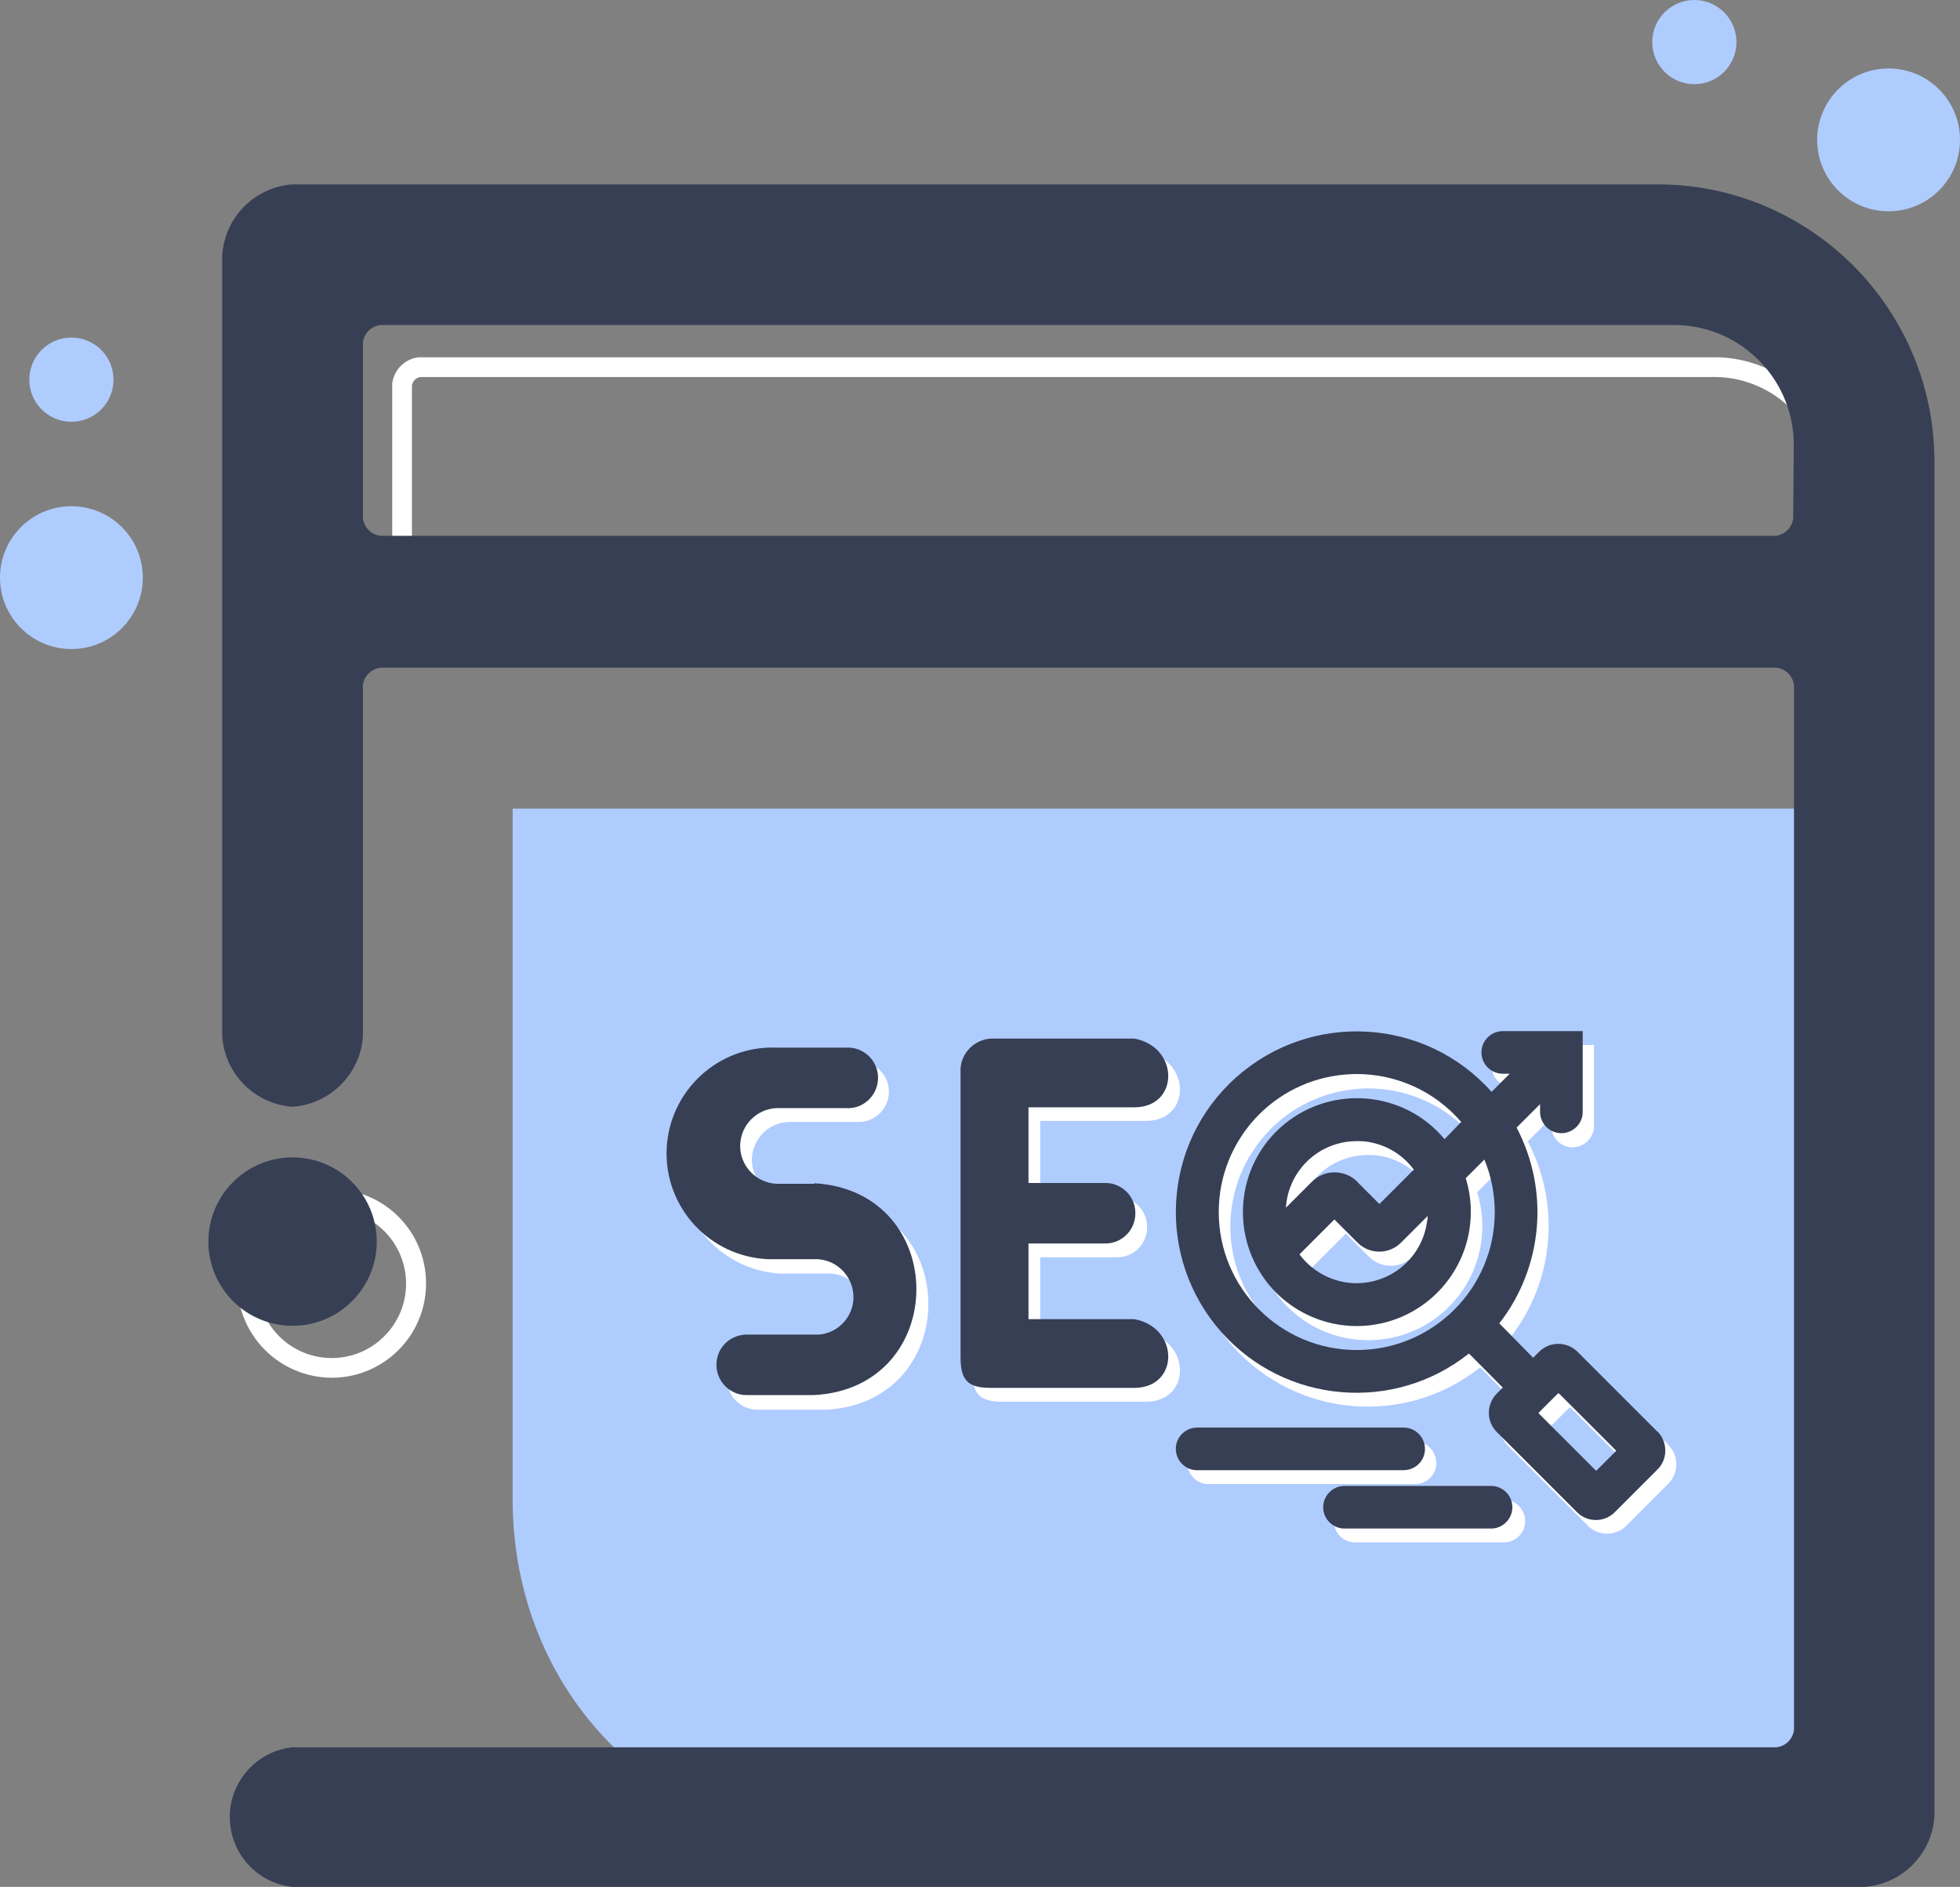 <?xml version="1.0" encoding="UTF-8"?>
<svg id="Layer_2" data-name="Layer 2" xmlns="http://www.w3.org/2000/svg" viewBox="0 0 73.56 70.82">
  <rect x="0" y="0" width="73.56" height="70.82" fill="#808080" stroke="none"/>
  <defs>
    <style>
      .cls-1 {
        fill: #fff;
      }

      .cls-2 {
        fill: #afccff;
      }

      .cls-3 {
        fill: #373f54;
      }
    </style>
  </defs>
  <g id="Layer_1-2" data-name="Layer 1">
    <g id="Layer_2-2" data-name="Layer 2">
      <g id="Layer_1-2" data-name="Layer 1-2">
        <path class="cls-2" d="M60.88,30.35H19.24v25.92c0,7.29,5.52,12.82,12.51,12.82h36.04c1.27,.02,2.31-1,2.33-2.27V30.35h-9.23Z"/>
        <path class="cls-1" d="M67.66,14.74c-.93-.89-2.18-1.37-3.47-1.33H15.71c-.52,.06-.93,.47-.99,.99v6.67c.06,.52,.47,.94,.99,.99h52.45c.52-.06,.93-.47,.99-.99l.04-2.68v-.25c-.03-1.29-.58-2.52-1.53-3.4Zm.75,6.26c-.02,.16-.15,.29-.31,.31H15.77c-.16-.03-.28-.15-.31-.31v-6.54c.03-.16,.15-.28,.31-.31h48.43c2.27-.07,4.17,1.72,4.23,3.99,0,0,0,.02,0,.03v.22l-.03,2.61Z"/>
        <path class="cls-1" d="M12.45,51.71c1.95,0,3.54-1.58,3.54-3.54s-1.58-3.54-3.54-3.54-3.54,1.58-3.54,3.54c0,1.95,1.58,3.53,3.54,3.54Zm0-6.32c1.54,0,2.79,1.25,2.79,2.79s-1.25,2.79-2.79,2.79-2.79-1.25-2.79-2.79c0-1.54,1.25-2.79,2.79-2.79Z"/>
        <path class="cls-3" d="M62.05,6.92H10.98c-1.43,.1-2.56,1.25-2.64,2.68v29.3c.1,1.41,1.22,2.54,2.64,2.64,1.41-.1,2.54-1.22,2.64-2.64v-13.19c.04-.34,.32-.61,.66-.65h52.39c.35,.04,.62,.31,.66,.66v39.2c-.04,.35-.31,.62-.66,.66H10.98c-1.45,.15-2.5,1.46-2.34,2.9,.13,1.24,1.11,2.21,2.34,2.34h58.99c1.41-.1,2.54-1.23,2.63-2.64V17.46c.07-5.75-4.53-10.47-10.27-10.54h-.27Zm5.25,12.53c-.04,.35-.31,.62-.66,.66H14.29c-.35-.03-.63-.31-.67-.66v-6.59c.04-.35,.31-.62,.66-.66H62.7c2.48-.07,4.55,1.89,4.62,4.37v.24l-.02,2.64Z"/>
        <circle class="cls-3" cx="10.98" cy="46.6" r="3.16"/>
        <path class="cls-1" d="M31,44.95h-1.41c-.78-.03-1.4-.69-1.37-1.47,.03-.74,.62-1.34,1.37-1.37h2.58c.63,.03,1.16-.46,1.19-1.08,.03-.6-.42-1.12-1.02-1.18-.06,0-.11,0-.17,0h-2.58c-2.2-.05-4.02,1.68-4.07,3.88-.05,2.15,1.61,3.94,3.75,4.07,.11,0,.21,0,.32,0h1.41c.78-.05,1.46,.54,1.51,1.32,.05,.78-.54,1.46-1.32,1.51-.06,0-.12,0-.19,0h-2.57c-.63,0-1.14,.51-1.14,1.14s.51,1.14,1.14,1.14h2.58c5.11-.28,5.11-7.66,0-7.95Z"/>
        <path class="cls-1" d="M37.62,52.61h5.39c1.7,0,1.7-2.27,0-2.58h-3.97v-2.84h2.83c.63,.03,1.16-.46,1.18-1.09,.03-.63-.46-1.16-1.09-1.18-.03,0-.06,0-.09,0h-2.83v-2.85h3.97c1.7,0,1.7-2.27,0-2.58h-5.39c-.6,.04-1.09,.52-1.13,1.12v10.84c0,.87,.28,1.16,1.13,1.16Z"/>
        <path class="cls-1" d="M62.64,54.26l-3.01-3.01c-.4-.39-1.04-.39-1.43,0l-.23,.23-1.28-1.29c1.64-2.11,1.89-4.98,.65-7.35l.88-.88v.26c-.02,.44,.32,.82,.76,.84,.44,.02,.82-.32,.84-.76,0-.03,0-.05,0-.08v-3h-2.99c-.44-.02-.82,.32-.84,.76-.02,.44,.32,.82,.76,.84,.03,0,.05,0,.08,0h.26l-.69,.68c-2.49-2.8-6.78-3.04-9.58-.55-2.8,2.49-3.04,6.78-.55,9.58,2.39,2.68,6.47,3.03,9.28,.79l1.27,1.28-.23,.23c-.39,.4-.39,1.04,0,1.43l3.01,3.01c.4,.39,1.03,.39,1.43,0l1.59-1.59c.39-.4,.39-1.04,0-1.44h0Zm-11.26-9.38c-.48-.48-1.25-.48-1.73,0l-.97,.97c.09-1.41,1.25-2.5,2.66-2.5,.1,0,.2,0,.29,.01,.74,.08,1.41,.46,1.85,1.06l-1.29,1.29-.82-.82Zm.22,3.8c-.93,.09-1.84-.32-2.4-1.07l1.31-1.31,.87,.87c.45,.45,1.18,.45,1.63,0,0,0,0,0,0,0l1-1c0,.06,0,.13-.02,.19-.16,1.24-1.15,2.2-2.39,2.32h-.01Zm3.04-5.4c-1.51-1.81-4.21-2.06-6.03-.55-1.81,1.51-2.06,4.21-.55,6.03,.82,.99,2.04,1.55,3.33,1.54,2.37-.02,4.27-1.96,4.24-4.32,0-.42-.07-.83-.19-1.23l.7-.7c.26,.62,.39,1.29,.39,1.97,0,2.86-2.31,5.18-5.17,5.18-1.44,0-2.81-.6-3.79-1.65-.99-1.05-1.49-2.46-1.38-3.9,.19-2.54,2.2-4.57,4.74-4.78,.14-.01,.28-.02,.42-.02,1.51,0,2.94,.66,3.93,1.8l-.64,.63Zm6.43,11.71l-.71,.73s-.03,0-.04,0l-2.14-2.14s0-.02,0-.03l.72-.72s.01,0,.02,0c0,0,.01,0,.02,0l2.14,2.14s0,.02,0,.03h0Z"/>
        <path class="cls-1" d="M53.9,54.9c0-.44-.36-.8-.8-.8h-7.7c-.44-.02-.82,.32-.84,.76-.02,.44,.32,.82,.76,.84,.03,0,.05,0,.08,0h7.71c.44,0,.8-.36,.8-.8Z"/>
        <path class="cls-1" d="M56.4,56.29h-5.5c-.44-.02-.82,.32-.84,.76-.02,.44,.32,.82,.76,.84,.03,0,.05,0,.08,0h5.5c.44,.02,.82-.32,.84-.76,.02-.44-.32-.82-.76-.84-.03,0-.05,0-.08,0h0Z"/>
        <path class="cls-3" d="M30.56,44.43h-1.41c-.78-.03-1.4-.69-1.37-1.47,.03-.74,.62-1.34,1.37-1.37h2.58c.63,.05,1.17-.42,1.22-1.05s-.42-1.17-1.05-1.22c-.06,0-.11,0-.17,0h-2.58c-2.19-.09-4.04,1.62-4.13,3.81-.09,2.19,1.62,4.04,3.81,4.13,.11,0,.21,0,.32,0h1.41c.78-.03,1.44,.59,1.47,1.37,.03,.75-.54,1.39-1.28,1.46-.06,0-.12,0-.19,0h-2.58c-.63,.03-1.12,.55-1.09,1.18,.02,.59,.5,1.07,1.09,1.09h2.58c5.11-.28,5.11-7.66,0-7.95Z"/>
        <path class="cls-3" d="M37.18,52.09h5.39c1.7,0,1.7-2.27,0-2.58h-3.97v-2.84h2.83c.63,.03,1.16-.46,1.18-1.09,.03-.63-.46-1.16-1.09-1.18-.03,0-.06,0-.09,0h-2.83v-2.84h3.97c1.7,0,1.7-2.27,0-2.58h-5.39c-.6,.04-1.09,.52-1.13,1.12v10.84c0,.87,.28,1.15,1.13,1.15Z"/>
        <path class="cls-3" d="M62.21,53.74l-3.01-3.01c-.4-.39-1.04-.39-1.43,0l-.23,.23-1.27-1.29c1.64-2.11,1.89-4.98,.65-7.35l.88-.88v.25c-.02,.44,.32,.82,.76,.84,.44,.02,.82-.32,.84-.76,0-.03,0-.05,0-.08v-2.99h-3c-.44,0-.8,.36-.8,.8s.36,.8,.8,.8h.26l-.68,.68c-2.49-2.8-6.78-3.04-9.58-.55-2.8,2.49-3.04,6.78-.55,9.58,2.39,2.68,6.47,3.03,9.28,.79l1.27,1.28-.23,.23c-.39,.4-.39,1.04,0,1.43l3.01,3.01c.39,.4,1.04,.4,1.43,0,0,0,0,0,0,0l1.59-1.59c.4-.39,.4-1.04,0-1.44,0,0,0,0,0,0Zm-11.26-9.38c-.48-.48-1.25-.48-1.72,0,0,0,0,0,0,0l-.97,.97c.09-1.41,1.25-2.5,2.66-2.5,.1,0,.2,0,.29,.01,.74,.08,1.41,.46,1.85,1.06l-1.29,1.29-.82-.82Zm.22,3.79c-.93,.09-1.84-.32-2.4-1.07l1.31-1.31,.87,.87c.45,.45,1.18,.45,1.63,0,0,0,0,0,0,0l1-1c0,.06,0,.13-.02,.19-.16,1.24-1.15,2.2-2.4,2.32Zm3.04-5.4c-1.51-1.81-4.21-2.05-6.03-.54-1.81,1.51-2.05,4.21-.54,6.03,.82,.98,2.04,1.54,3.31,1.53,2.37-.02,4.27-1.96,4.25-4.32,0-.42-.07-.83-.19-1.23l.7-.7c.26,.63,.39,1.3,.39,1.97,0,2.86-2.32,5.18-5.18,5.18-2.86,0-5.18-2.32-5.18-5.18,0-2.69,2.06-4.94,4.75-5.16,.14-.01,.28-.02,.42-.02,1.51,0,2.94,.65,3.93,1.8l-.62,.64Zm6.43,11.72l-.72,.72s-.02,0-.03,0l-2.14-2.14s0-.02,0-.03l.72-.72s.01,0,.02,0c0,0,.01,0,.02,0l2.14,2.14s0,.02,0,.03Z"/>
        <path class="cls-3" d="M53.48,54.38c0-.44-.36-.8-.8-.8h-7.71c-.44-.02-.82,.32-.84,.76-.02,.44,.32,.82,.76,.84,.03,0,.05,0,.08,0h7.7c.45,0,.81-.35,.81-.8,0,0,0,0,0,0Z"/>
        <path class="cls-3" d="M55.96,55.77h-5.5c-.44,0-.8,.36-.8,.8s.36,.8,.8,.8h5.5c.44,0,.8-.36,.8-.8s-.36-.8-.8-.8Z"/>
        <circle class="cls-2" cx="2.68" cy="21.68" r="2.68"/>
        <circle class="cls-2" cx="2.68" cy="14.25" r="1.58"/>
        <circle class="cls-2" cx="70.88" cy="5.25" r="2.68"/>
        <circle class="cls-2" cx="63.59" cy="1.58" r="1.58"/>
      </g>
    </g>
  </g>
</svg>